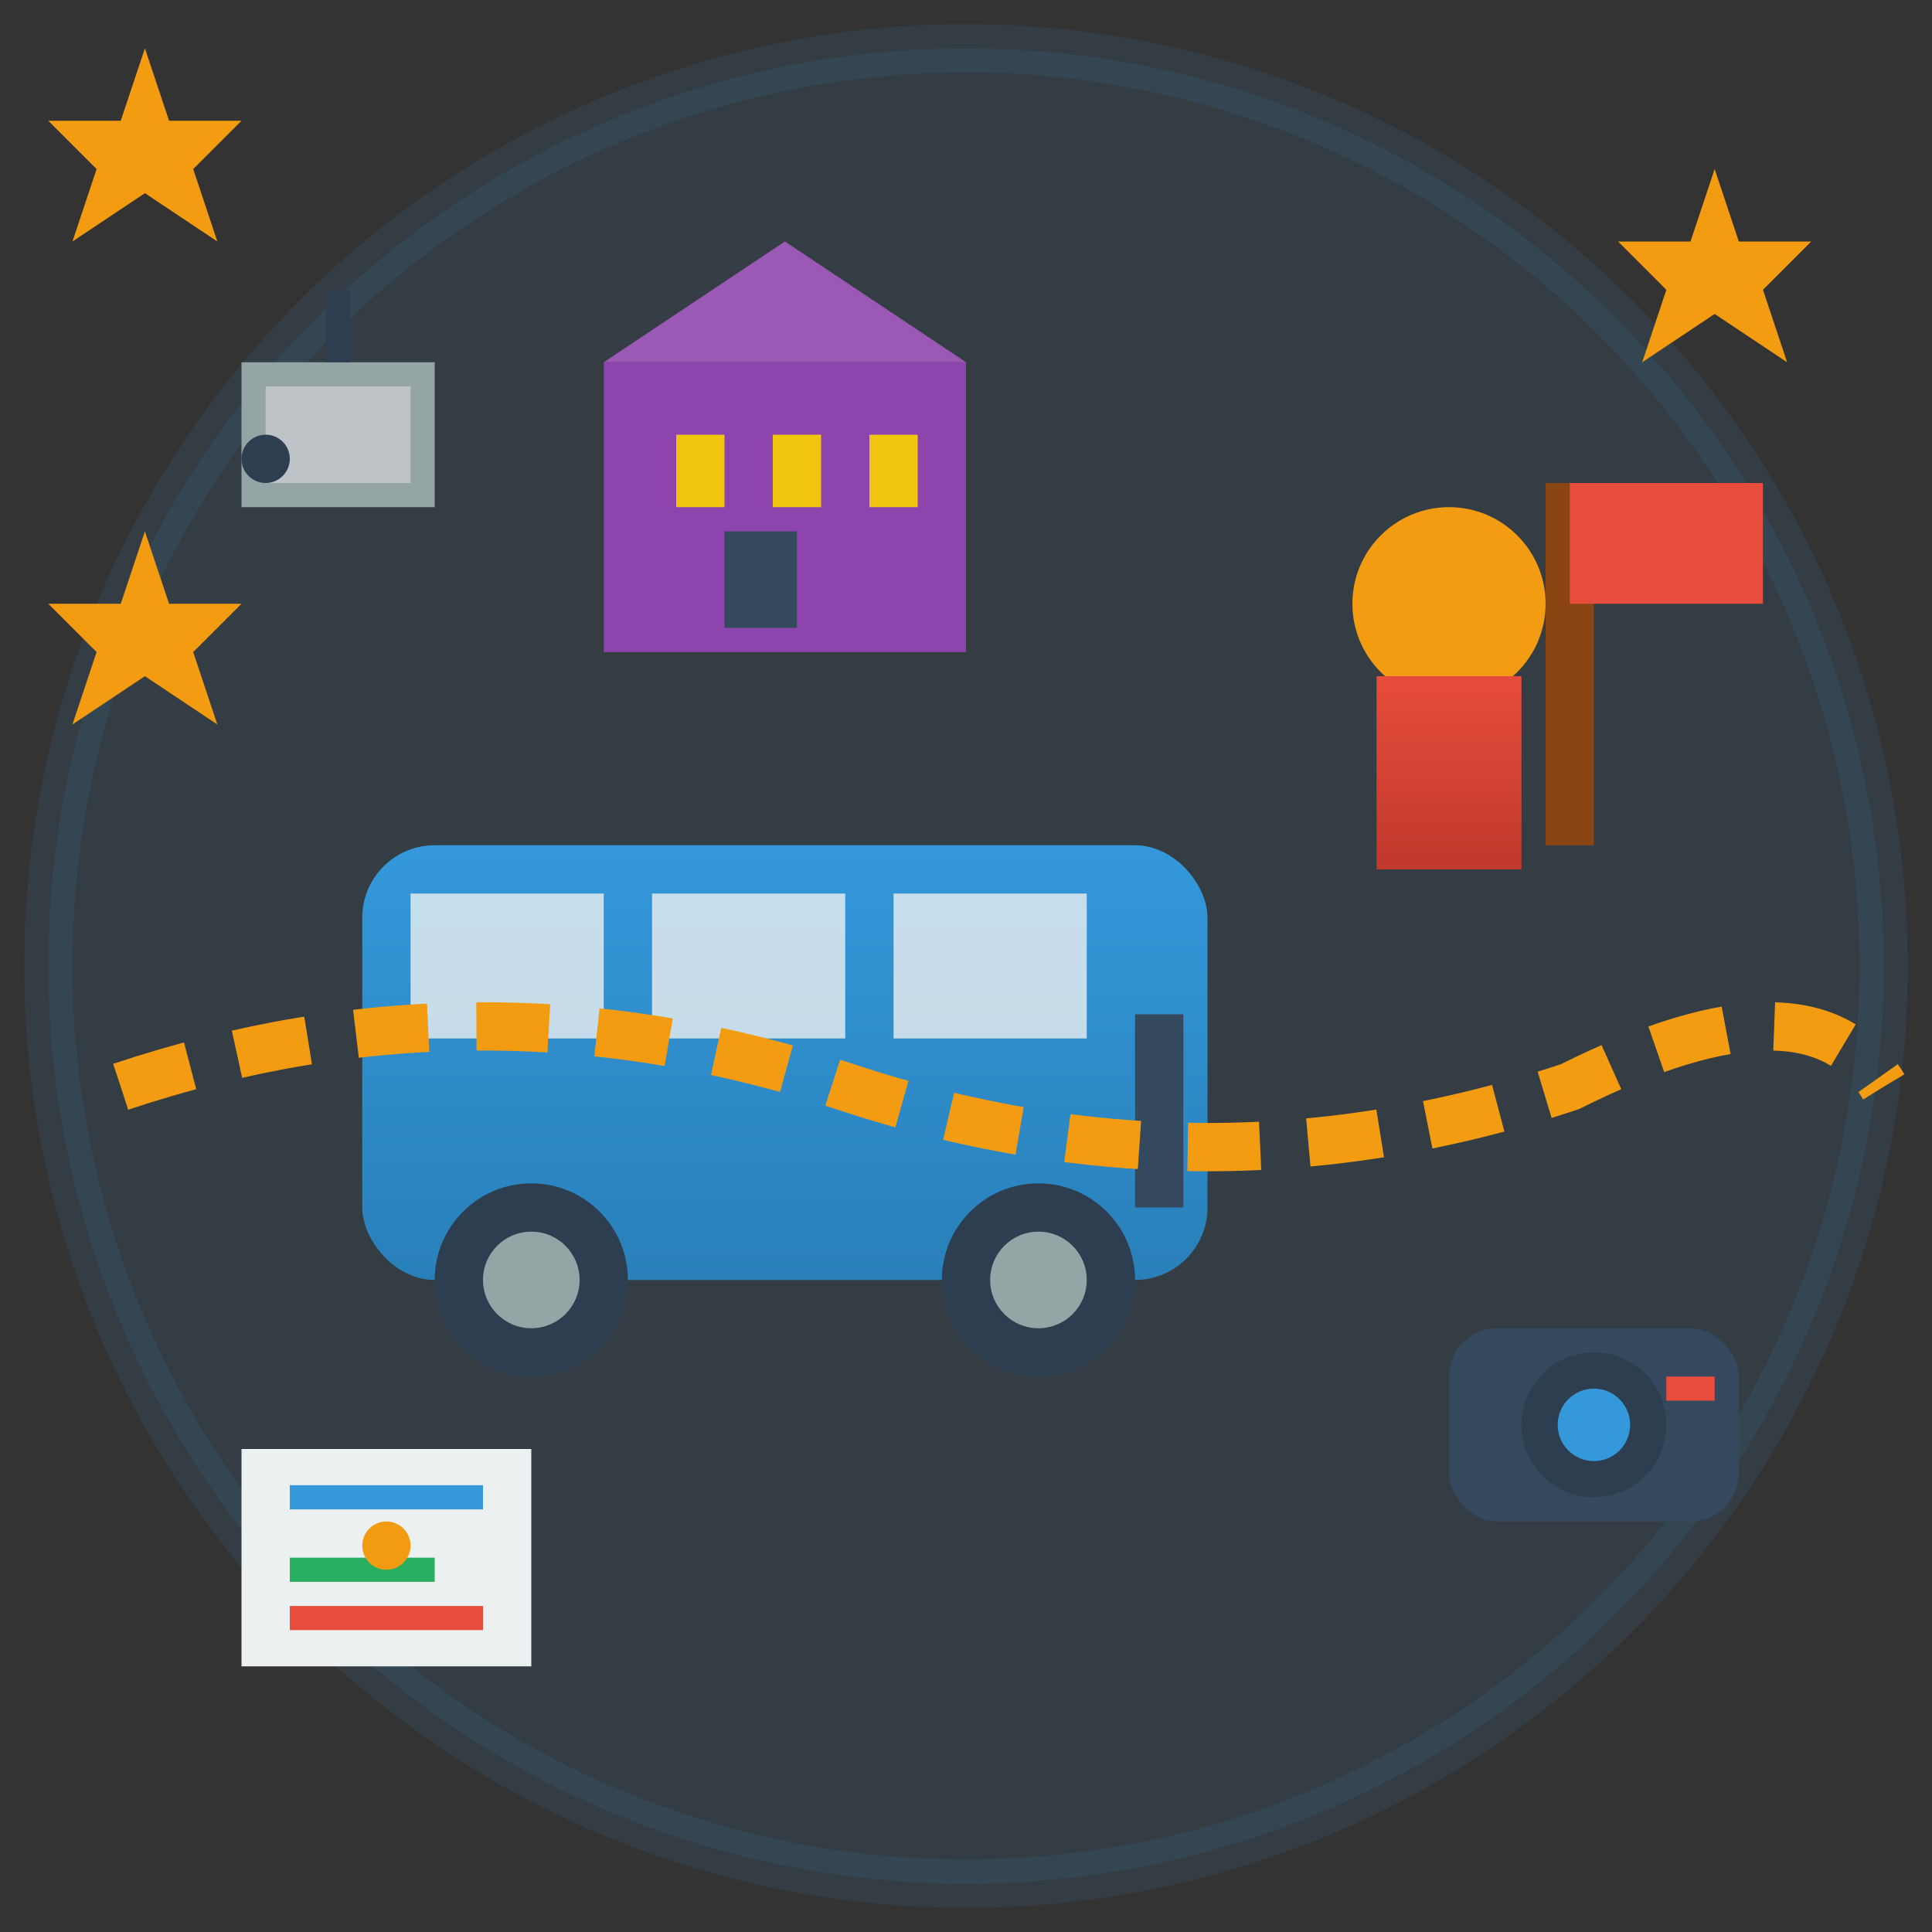 <svg width="80" height="80" viewBox="0 0 80 80" xmlns="http://www.w3.org/2000/svg">
  <rect x="0" y="0" width="80" height="80" fill="#333333" stroke="none"/>
  <defs>
    <linearGradient id="busGradient" x1="0%" y1="0%" x2="0%" y2="100%">
      <stop offset="0%" style="stop-color:#3498db;stop-opacity:1" />
      <stop offset="100%" style="stop-color:#2980b9;stop-opacity:1" />
    </linearGradient>
    <linearGradient id="serviceGradient" x1="0%" y1="0%" x2="0%" y2="100%">
      <stop offset="0%" style="stop-color:#e74c3c;stop-opacity:1" />
      <stop offset="100%" style="stop-color:#c0392b;stop-opacity:1" />
    </linearGradient>
  </defs>
  
  <!-- Background circle -->
  <circle cx="40" cy="40" r="38" fill="#3498db" opacity="0.1" stroke="#3498db" stroke-width="2"/>
  
  <!-- Tour bus -->
  <rect x="15" y="35" width="35" height="18" rx="3" fill="url(#busGradient)"/>
  <rect x="17" y="37" width="8" height="6" fill="#ecf0f1" opacity="0.8"/>
  <rect x="27" y="37" width="8" height="6" fill="#ecf0f1" opacity="0.8"/>
  <rect x="37" y="37" width="8" height="6" fill="#ecf0f1" opacity="0.8"/>
  
  <!-- Bus wheels -->
  <circle cx="22" cy="53" r="4" fill="#2c3e50"/>
  <circle cx="43" cy="53" r="4" fill="#2c3e50"/>
  <circle cx="22" cy="53" r="2" fill="#95a5a6"/>
  <circle cx="43" cy="53" r="2" fill="#95a5a6"/>
  
  <!-- Bus door -->
  <rect x="47" y="42" width="2" height="8" fill="#34495e"/>
  
  <!-- Guide with flag -->
  <circle cx="60" cy="25" r="4" fill="#f39c12"/>
  <rect x="57" y="28" width="6" height="8" fill="url(#serviceGradient)"/>
  <line x1="65" y1="20" x2="65" y2="35" stroke="#8b4513" stroke-width="2"/>
  <rect x="65" y="20" width="8" height="5" fill="#e74c3c"/>
  
  <!-- Service icons around -->
  <!-- Luggage -->
  <rect x="10" y="15" width="8" height="6" fill="#95a5a6"/>
  <rect x="11" y="16" width="6" height="4" fill="#bdc3c7"/>
  <circle cx="11" cy="19" r="1" fill="#2c3e50"/>
  <line x1="14" y1="15" x2="14" y2="12" stroke="#2c3e50" stroke-width="1"/>
  
  <!-- Camera (tourism) -->
  <rect x="60" y="55" width="12" height="8" rx="2" fill="#34495e"/>
  <circle cx="66" cy="59" r="3" fill="#2c3e50"/>
  <circle cx="66" cy="59" r="1.5" fill="#3498db"/>
  <rect x="69" y="57" width="2" height="1" fill="#e74c3c"/>
  
  <!-- Map -->
  <rect x="10" y="60" width="12" height="9" fill="#ecf0f1"/>
  <line x1="12" y1="62" x2="20" y2="62" stroke="#3498db" stroke-width="1"/>
  <line x1="12" y1="65" x2="18" y2="65" stroke="#27ae60" stroke-width="1"/>
  <line x1="12" y1="67" x2="20" y2="67" stroke="#e74c3c" stroke-width="1"/>
  <circle cx="16" cy="64" r="1" fill="#f39c12"/>
  
  <!-- Hotel/accommodation -->
  <rect x="25" y="15" width="15" height="12" fill="#8e44ad"/>
  <polygon points="25,15 32.5,10 40,15" fill="#9b59b6"/>
  <rect x="28" y="18" width="2" height="3" fill="#f1c40f"/>
  <rect x="32" y="18" width="2" height="3" fill="#f1c40f"/>
  <rect x="36" y="18" width="2" height="3" fill="#f1c40f"/>
  <rect x="30" y="22" width="3" height="4" fill="#34495e"/>
  
  <!-- Route/path -->
  <path d="M5 45 Q20 40 35 45 Q50 50 65 45 Q75 40 78 45" 
        stroke="#f39c12" stroke-width="2" stroke-dasharray="3,2" fill="none"/>
  
  <!-- Quality stars -->
  <polygon points="70,10 71,7 72,10 75,10 73,12 74,15 71,13 68,15 69,12 67,10" 
           fill="#f39c12"/>
  <polygon points="5,25 6,22 7,25 10,25 8,27 9,30 6,28 3,30 4,27 2,25" 
           fill="#f39c12"/>
  <polygon points="5,5 6,2 7,5 10,5 8,7 9,10 6,8 3,10 4,7 2,5" 
           fill="#f39c12"/>
</svg>
